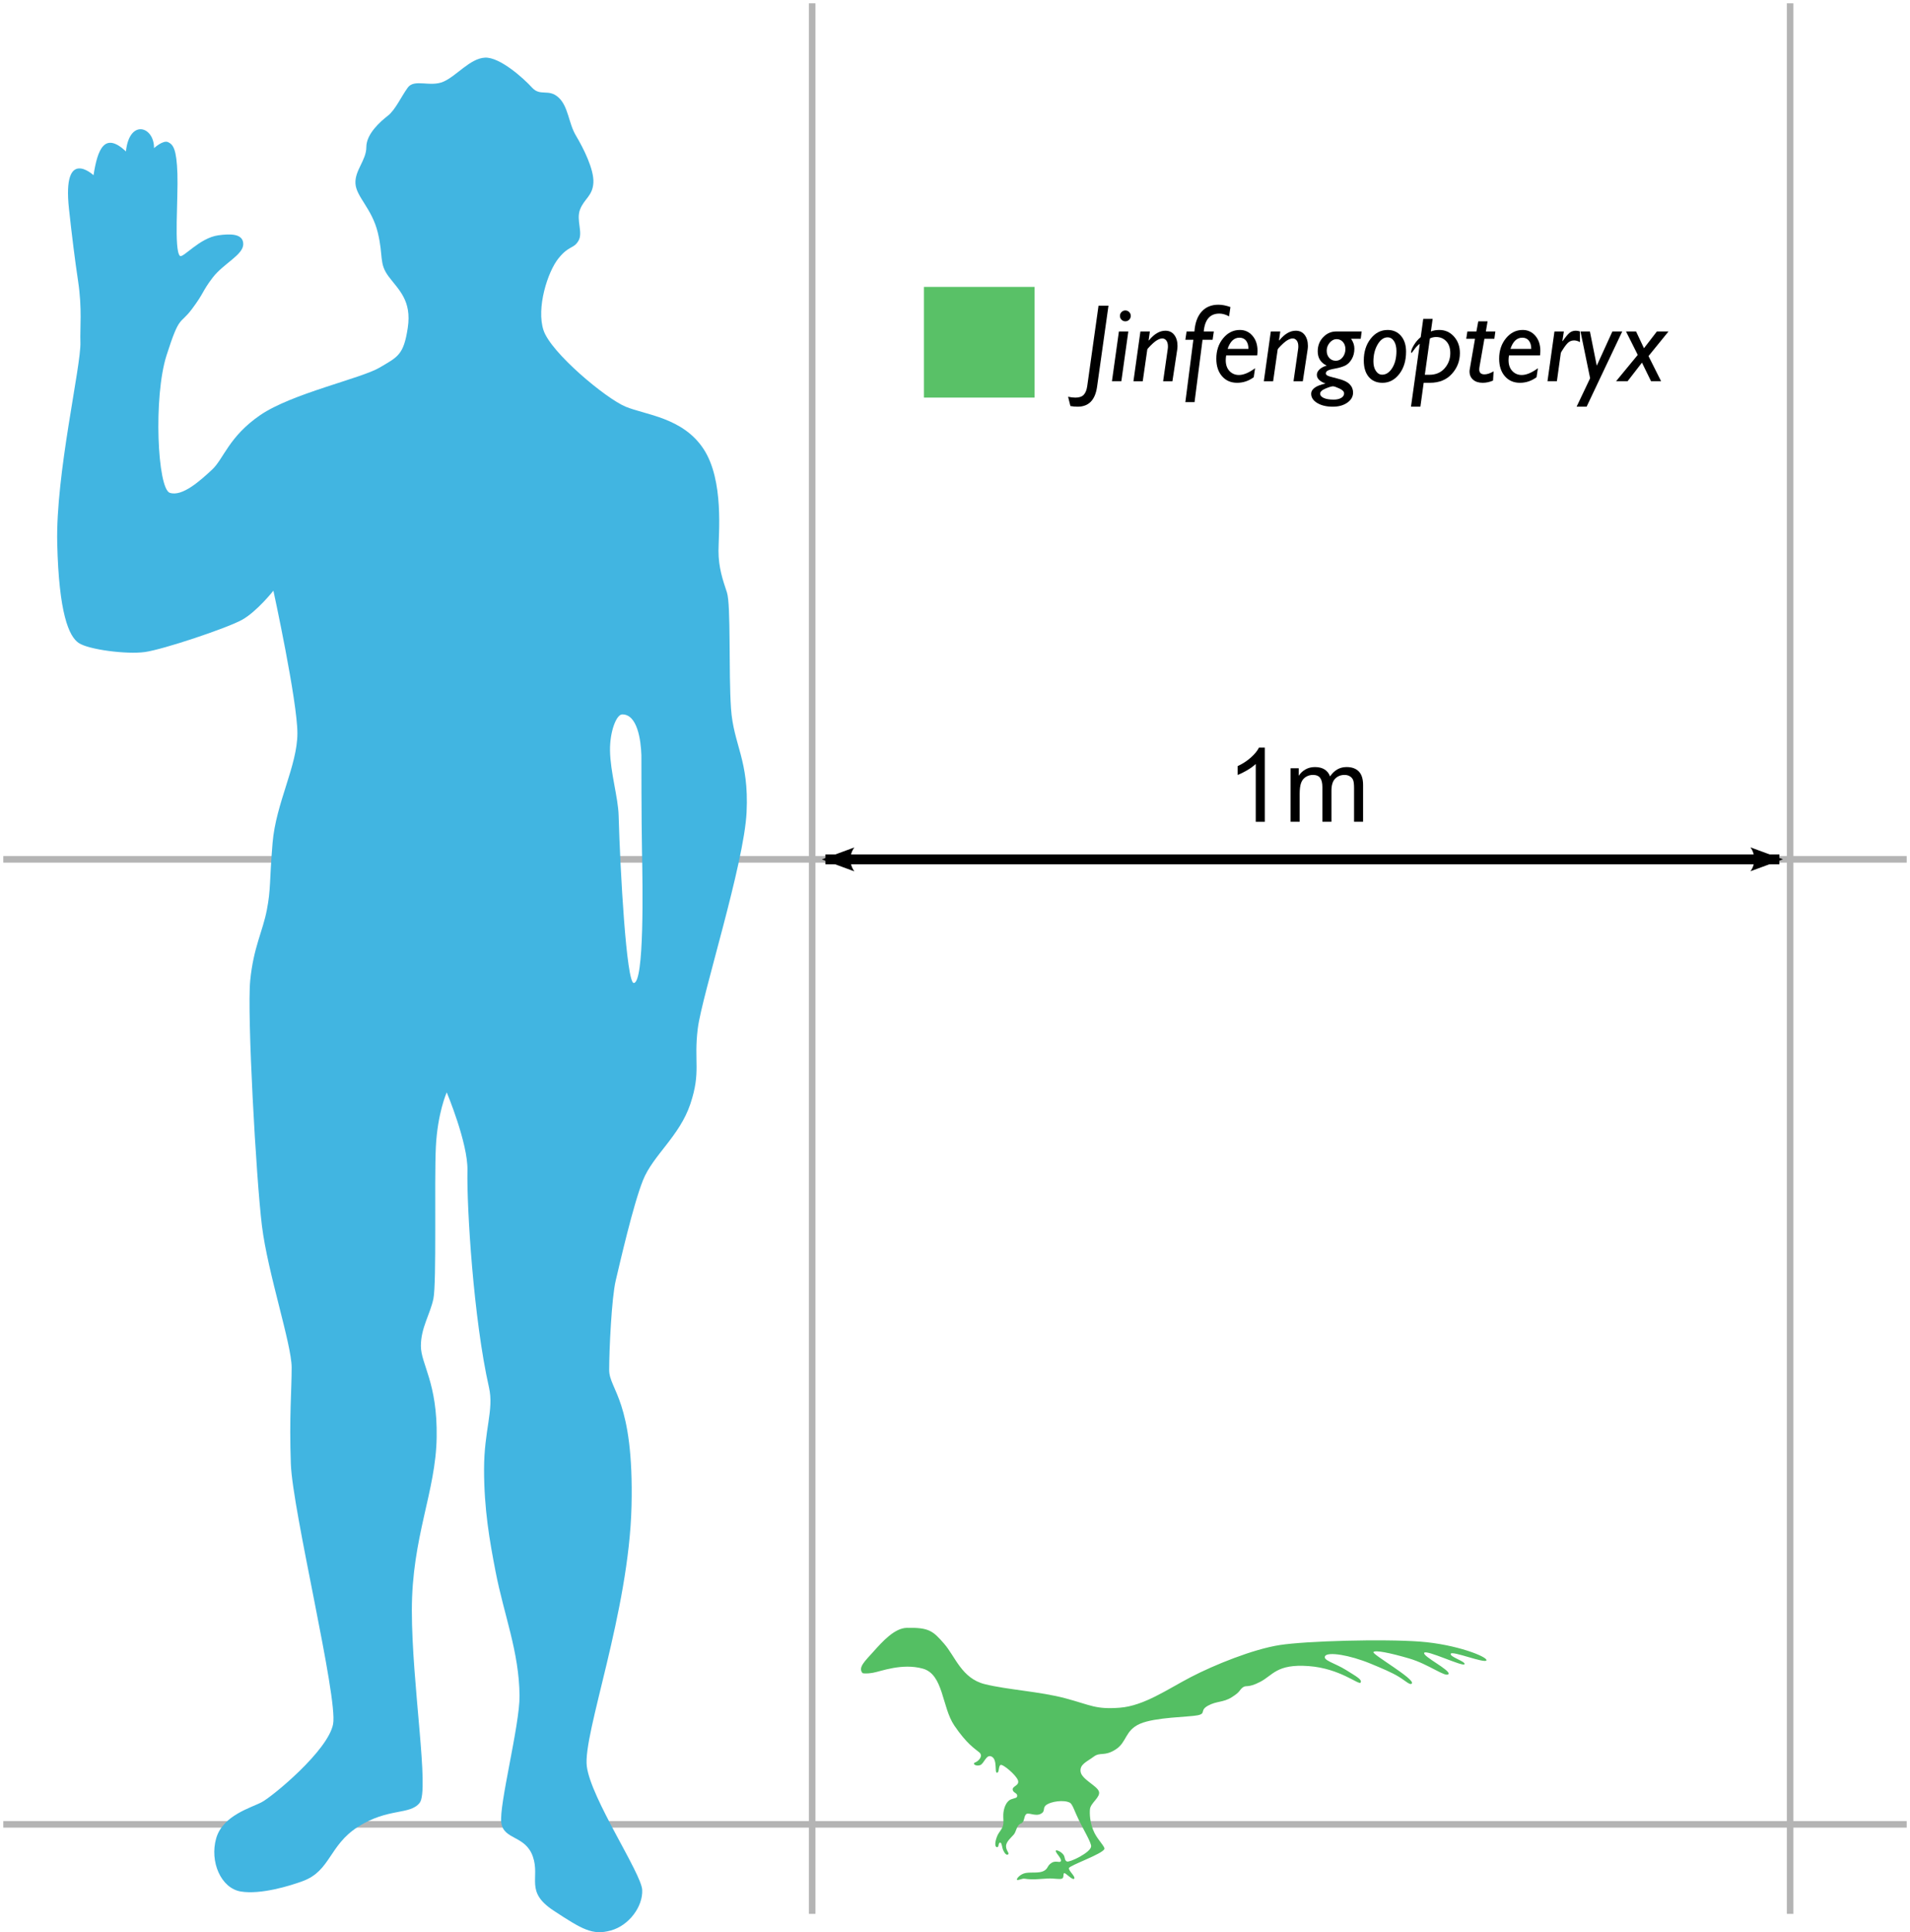 <?xml version="1.0" encoding="UTF-8" standalone="no"?>
<!-- Created with Inkscape (http://www.inkscape.org/) -->

<svg
   xmlns:svg="http://www.w3.org/2000/svg"
   xmlns="http://www.w3.org/2000/svg"
   version="1.1"
   width="291"
   height="294.289"
   id="svg2"
   style="display:inline">
  <defs
     id="defs4">
    <marker
       refX="0"
       refY="0"
       orient="auto"
       id="Arrow2Lend"
       style="overflow:visible">
      <path
         d="M 8.719,4.034 -2.207,0.016 8.719,-4.002 c -1.745,2.372 -1.735,5.617 -6e-7,8.035 z"
         transform="matrix(-1.1,0,0,-1.1,-1.1,0)"
         id="path3691"
         style="font-size:12px;fill-rule:evenodd;stroke-width:0.625;stroke-linejoin:round" />
    </marker>
    <marker
       refX="0"
       refY="0"
       orient="auto"
       id="Arrow2Lstart"
       style="overflow:visible">
      <path
         d="M 8.719,4.034 -2.207,0.016 8.719,-4.002 c -1.745,2.372 -1.735,5.617 -6e-7,8.035 z"
         transform="matrix(1.1,0,0,1.1,1.1,0)"
         id="path3688"
         style="font-size:12px;fill-rule:evenodd;stroke-width:0.625;stroke-linejoin:round" />
    </marker>
    <marker
       refX="0"
       refY="0"
       orient="auto"
       id="Arrow1Lstart"
       style="overflow:visible">
      <path
         d="M 0,0 5,-5 -12.5,0 5,5 0,0 z"
         transform="matrix(0.8,0,0,0.8,10,0)"
         id="path3670"
         style="fill-rule:evenodd;stroke:#000000;stroke-width:1pt;marker-start:none" />
    </marker>
    <marker
       refX="0"
       refY="0"
       orient="auto"
       id="Arrow2Lstart-1"
       style="overflow:visible">
      <path
         d="M 8.719,4.034 -2.207,0.016 8.719,-4.002 c -1.745,2.372 -1.735,5.617 -6e-7,8.035 z"
         transform="matrix(1.1,0,0,1.1,1.1,0)"
         id="path3688-7"
         style="font-size:12px;fill-rule:evenodd;stroke-width:0.625;stroke-linejoin:round" />
    </marker>
    <marker
       refX="0"
       refY="0"
       orient="auto"
       id="Arrow2Lend-4"
       style="overflow:visible">
      <path
         d="M 8.719,4.034 -2.207,0.016 8.719,-4.002 c -1.745,2.372 -1.735,5.617 -6e-7,8.035 z"
         transform="matrix(-1.1,0,0,-1.1,-1.1,0)"
         id="path3691-0"
         style="font-size:12px;fill-rule:evenodd;stroke-width:0.625;stroke-linejoin:round" />
    </marker>
    <marker
       refX="0"
       refY="0"
       orient="auto"
       id="Arrow2Lstart-7"
       style="overflow:visible">
      <path
         d="M 8.719,4.034 -2.207,0.016 8.719,-4.002 c -1.745,2.372 -1.735,5.617 -6e-7,8.035 z"
         transform="matrix(1.1,0,0,1.1,1.1,0)"
         id="path3688-4"
         style="font-size:12px;fill-rule:evenodd;stroke-width:0.625;stroke-linejoin:round" />
    </marker>
    <marker
       refX="0"
       refY="0"
       orient="auto"
       id="Arrow2Lend-0"
       style="overflow:visible">
      <path
         d="M 8.719,4.034 -2.207,0.016 8.719,-4.002 c -1.745,2.372 -1.735,5.617 -6e-7,8.035 z"
         transform="matrix(-1.1,0,0,-1.1,-1.1,0)"
         id="path3691-9"
         style="font-size:12px;fill-rule:evenodd;stroke-width:0.625;stroke-linejoin:round" />
    </marker>
  </defs>
  <g
     id="layer4"
     style="display:inline">
    <g
       transform="translate(0.5,0.5)"
       id="text4501-4"
       style="font-size:15.718px;font-style:normal;font-variant:normal;font-weight:normal;font-stretch:normal;text-align:start;line-height:125%;writing-mode:lr-tb;text-anchor:start;fill:#000000;fill-opacity:1;stroke:none;display:inline;font-family:Gisha;-inkscape-font-specification:Gisha">
      <path
         d="m 192.201,124.665 -1.381,0 0,-8.803 c -0.333,0.317 -0.769,0.634 -1.309,0.952 -0.54,0.317 -1.025,0.555 -1.454,0.714 l 0,-1.335 c 0.773,-0.363 1.448,-0.803 2.026,-1.32 0.578,-0.517 0.988,-1.018 1.228,-1.504 l 0.89,0 z"
         id="path4583-8"
         style="font-family:Harlow Solid Italic;-inkscape-font-specification:Harlow Solid Italic" />
      <path
         d="m 196.13,124.665 0,-8.151 1.236,0 0,1.144 c 0.256,-0.399 0.596,-0.72 1.021,-0.963 0.425,-0.243 0.908,-0.365 1.451,-0.365 0.604,1e-5 1.099,0.125 1.485,0.376 0.386,0.251 0.659,0.601 0.817,1.051 0.645,-0.952 1.484,-1.428 2.517,-1.428 0.808,1e-5 1.43,0.224 1.865,0.672 0.435,0.448 0.652,1.137 0.652,2.068 l 0,5.595 -1.374,0 0,-5.135 c -1e-5,-0.553 -0.045,-0.95 -0.134,-1.193 -0.09,-0.243 -0.252,-0.439 -0.487,-0.587 -0.235,-0.148 -0.512,-0.223 -0.829,-0.223 -0.573,1e-5 -1.049,0.191 -1.428,0.572 -0.379,0.381 -0.568,0.991 -0.568,1.83 l 0,4.735 -1.381,0 0,-5.296 c -1e-5,-0.614 -0.113,-1.075 -0.338,-1.381 -0.225,-0.307 -0.594,-0.46 -1.105,-0.461 -0.389,1e-5 -0.748,0.102 -1.078,0.307 -0.33,0.205 -0.569,0.504 -0.718,0.898 -0.148,0.394 -0.223,0.962 -0.223,1.704 l 0,4.229 z"
         id="path4585-8"
         style="font-family:Harlow Solid Italic;-inkscape-font-specification:Harlow Solid Italic" />
    </g>
    <path
       d="m 0.5,277.863 290,0"
       id="path4493-2"
       style="color:#000000;fill:none;stroke:#b4b4b4;stroke-width:1;stroke-linecap:butt;stroke-linejoin:miter;stroke-miterlimit:4;stroke-opacity:1;stroke-dasharray:none;stroke-dashoffset:0;marker:none;visibility:visible;display:inline;overflow:visible;enable-background:accumulate" />
    <path
       d="m 123.739,291.5 0,-291"
       id="path4495-4"
       style="color:#000000;fill:none;stroke:#b4b4b4;stroke-width:1;stroke-linecap:butt;stroke-linejoin:miter;stroke-miterlimit:4;stroke-opacity:1;stroke-dasharray:none;stroke-dashoffset:0;marker:none;visibility:visible;display:inline;overflow:visible;enable-background:accumulate" />
    <path
       d="m 272.736,291.5 0,-291"
       id="path4497-5"
       style="color:#000000;fill:none;stroke:#b4b4b4;stroke-width:1;stroke-linecap:butt;stroke-linejoin:miter;stroke-miterlimit:4;stroke-opacity:1;stroke-dasharray:none;stroke-dashoffset:0;marker:none;visibility:visible;display:inline;overflow:visible;enable-background:accumulate" />
    <path
       d="m 290.5,130.886 -290,0"
       id="path4499-5"
       style="color:#000000;fill:none;stroke:#b4b4b4;stroke-width:1;stroke-linecap:butt;stroke-linejoin:miter;stroke-miterlimit:4;stroke-opacity:1;stroke-dasharray:none;stroke-dashoffset:0;marker:none;visibility:visible;display:inline;overflow:visible;enable-background:accumulate" />
    <path
       d="m 125.759,130.886 145.336,0"
       id="path3665-1"
       style="color:#000000;fill:none;stroke:#000000;stroke-width:1.5;stroke-opacity:1;marker:none;marker-start:url(#Arrow2Lstart);marker-end:url(#Arrow2Lend);visibility:visible;display:inline;overflow:visible;enable-background:accumulate" />
    <path
       d="m 131.392,254.802 c -0.7,-0.843 0.431,-1.844 1.658,-3.22 1.462,-1.64 3.265,-3.608 5.103,-3.646 3.381,-0.07 3.973,0.453 5.681,2.405 1.708,1.952 2.684,5.297 6.204,6.169 3.52,0.871 8.399,1.115 12.303,2.161 3.903,1.046 4.566,1.708 8.26,1.429 3.694,-0.279 7.284,-2.823 10.839,-4.67 3.555,-1.847 9.48,-4.252 13.557,-4.879 4.078,-0.627 15.718,-0.941 21.329,-0.523 5.611,0.418 10.351,2.335 10.142,2.858 -0.209,0.523 -5.228,-1.499 -5.437,-1.011 -0.209,0.488 2.335,1.185 2.091,1.603 -0.244,0.418 -5.82,-2.265 -6.134,-1.743 -0.314,0.523 4.113,2.684 3.694,3.241 -0.418,0.558 -2.997,-1.499 -5.96,-2.37 -2.962,-0.871 -5.263,-1.324 -5.472,-0.976 -0.209,0.349 6.378,4.113 5.855,4.775 -0.261,0.33 -0.925,-0.373 -2.007,-1.033 -1.085,-0.662 -2.591,-1.284 -4.232,-1.965 -3.276,-1.359 -6.552,-1.847 -6.97,-1.185 -0.418,0.662 1.499,1.08 3.172,2.126 1.673,1.046 2.474,1.464 2.231,1.917 -0.244,0.453 -3.102,-2.161 -7.946,-2.509 -4.844,-0.349 -5.402,1.394 -7.354,2.405 -1.952,1.011 -2.126,0.418 -2.684,0.871 -0.558,0.453 -0.314,0.627 -1.638,1.464 -1.324,0.836 -2.3,0.558 -3.625,1.29 -1.324,0.732 -0.244,1.185 -1.568,1.464 -1.324,0.279 -6.448,0.279 -8.783,1.29 -2.335,1.011 -1.98,2.802 -3.722,3.917 -1.743,1.115 -2.344,0.335 -3.354,1.102 -1.011,0.767 -2.159,1.15 -1.985,2.3 0.174,1.15 2.509,2.126 2.788,2.997 0.279,0.871 -1.258,1.716 -1.363,2.692 -0.06,0.561 -0.066,2.127 0.69,3.628 0.559,1.109 1.613,2.102 1.509,2.428 -0.244,0.767 -5.332,2.509 -5.402,2.928 -0.07,0.418 1.046,1.29 0.802,1.603 -0.244,0.314 -1.324,-0.941 -1.533,-0.836 -0.209,0.105 0.035,0.697 -0.349,0.836 -0.383,0.139 -1.198,-0.064 -2.06,-0.026 -1.347,0.059 -2.316,0.234 -3.626,0.031 -0.378,-0.059 -1.005,0.309 -1.144,0.17 -0.139,-0.139 0.488,-0.906 1.359,-1.046 0.871,-0.139 2.037,0.071 2.734,-0.312 0.697,-0.383 0.453,-0.771 1.186,-1.232 0.679,-0.427 1.308,0.115 1.413,-0.303 0.105,-0.418 -0.976,-1.359 -0.767,-1.568 0.112,-0.112 0.759,0.148 1.126,0.614 0.318,0.404 0.131,0.863 0.547,1.059 0.39,0.184 3.625,-1.359 3.694,-2.3 0.039,-0.528 -1.036,-2.335 -1.85,-3.968 -0.636,-1.275 -0.978,-2.475 -1.391,-2.688 -0.941,-0.488 -2.858,-0.174 -3.555,0.314 -0.697,0.488 -0.07,0.976 -0.906,1.394 -0.836,0.418 -1.882,-0.314 -2.231,0.07 -0.349,0.383 -0.188,1.181 -0.767,1.394 -0.662,0.244 -0.697,1.22 -1.08,1.673 -0.383,0.453 -1.185,1.08 -1.185,1.777 0,0.697 0.567,1.074 0.314,1.255 -0.245,0.175 -0.535,-0.174 -0.738,-0.624 -0.199,-0.44 -0.205,-1.084 -0.412,-1.153 -0.418,-0.139 -0.174,0.802 -0.592,0.662 -0.418,-0.139 -0.139,-1.29 0.209,-1.952 0.195,-0.37 0.609,-0.765 0.765,-1.36 0.123,-0.47 0.006,-1.103 0.037,-1.672 0.04,-0.747 0.294,-1.632 0.856,-2.103 0.409,-0.342 1.162,-0.317 1.235,-0.581 0.174,-0.627 -0.623,-0.524 -0.662,-1.115 -0.035,-0.523 1.08,-0.592 0.802,-1.394 -0.279,-0.802 -2.3,-2.509 -2.649,-2.335 -0.349,0.174 -0.174,1.22 -0.558,1.185 -0.383,-0.035 0.105,-1.952 -0.767,-2.44 -0.871,-0.488 -1.15,1.08 -1.812,1.29 -0.662,0.209 -1.22,-0.244 -0.732,-0.418 0.488,-0.174 1.29,-0.976 0.627,-1.533 -0.662,-0.558 -1.882,-1.255 -3.799,-4.078 -1.917,-2.823 -1.638,-7.807 -4.81,-8.678 -3.172,-0.871 -6.378,0.418 -7.563,0.627 -1.185,0.209 -1.673,0.07 -1.638,0.035 l 0,-5e-5 -1e-5,0 0,3e-5 z"
       id="path3689"
       style="color:#000000;fill:#54bf63;fill-opacity:1;fill-rule:nonzero;stroke:none;stroke-width:1.5;marker:none;visibility:visible;display:inline;overflow:visible;enable-background:accumulate" />
    <path
       d="m 73.875,8.781 c -2.273,0.126 -4.292,2.772 -6.312,3.656 -2.02,0.884 -4.427,-0.483 -5.438,0.906 -1.01,1.389 -1.895,3.397 -3.031,4.281 -1.136,0.884 -3.281,2.761 -3.281,4.781 0,2.02 -1.783,3.542 -1.656,5.562 0.126,2.02 2.522,3.807 3.406,7.469 0.884,3.662 0.141,4.667 1.656,6.688 1.515,2.02 3.538,3.646 2.906,7.812 -0.631,4.167 -1.535,4.421 -4.312,6.062 -2.778,1.641 -13.358,3.936 -18.156,7.219 -4.798,3.283 -5.576,6.671 -7.344,8.312 -1.768,1.641 -4.543,4.163 -6.438,3.531 -1.894,-0.631 -2.52,-14.624 -0.5,-20.938 2.02,-6.313 1.981,-4.537 3.875,-7.062 1.894,-2.525 1.515,-2.635 3.156,-4.781 1.641,-2.147 4.656,-3.452 4.656,-5.094 0,-1.641 -1.996,-1.593 -3.812,-1.344 -2.873,0.395 -5.406,3.566 -5.844,3.125 -0.916,-0.922 -0.249,-8.712 -0.375,-12.5 -0.126,-3.788 -0.649,-4.434 -1.406,-4.812 -0.758,-0.379 -2.156,0.906 -2.156,0.906 0.034,-3.314 -3.755,-4.513 -4.281,0.5 -3.277,-3.074 -4.325,-0.296 -4.938,3.625 0,0 -4.773,-4.452 -3.744,5.091 0.416,3.857 0.934,8.01 1.39,11.024 0.643,4.249 0.275,7.233 0.354,9.323 0.134,3.571 -3.784,20.05 -3.531,30.656 0.253,10.607 1.766,14.146 3.281,15.156 1.515,1.01 7.285,1.754 10.062,1.375 2.778,-0.379 12.54,-3.644 14.812,-4.906 2.273,-1.263 4.781,-4.438 4.781,-4.438 0,0 3.656,16.794 3.656,21.719 0,4.924 -3.276,10.627 -3.781,16.688 -0.505,6.061 -0.244,6.936 -0.875,10.219 -0.631,3.283 -2.026,5.668 -2.531,10.719 -0.505,5.051 0.897,30.178 1.781,37.375 0.884,7.197 4.531,18.058 4.531,21.594 0,3.536 -0.378,7.459 -0.125,14.656 0.253,7.197 7.195,35.616 6.438,39.656 -0.758,4.041 -9.202,10.991 -10.844,11.875 -1.641,0.884 -5.959,1.996 -6.969,5.531 -1.01,3.536 0.72,7.589 3.75,8.094 3.03,0.505 7.525,-0.871 9.469,-1.594 4.209,-1.565 3.979,-5.44 8.375,-8.25 4.609,-2.947 7.891,-1.762 9.406,-3.656 1.515,-1.894 -1.188,-18.075 -1.188,-29.312 0,-11.238 3.655,-18.041 3.781,-26.375 C 66.658,210.572 64.125,207.778 64.125,205 c 0,-2.778 1.401,-4.788 1.906,-7.188 0.505,-2.399 0.122,-17.948 0.375,-23.125 0.253,-5.177 1.656,-8.312 1.656,-8.312 0,0 3.243,7.724 3.156,11.875 -0.117,5.585 0.914,22.615 3.281,33.062 0.785,3.465 -0.75,6.439 -0.75,12.5 0,6.061 0.839,10.808 1.75,15.531 1.287,6.667 3.589,12.186 3.656,18.938 0.044,4.419 -3.16,16.692 -2.781,19.344 0.379,2.652 3.676,1.873 4.812,5.156 1.136,3.283 -1.263,5.315 3.156,8.219 4.419,2.904 5.941,3.789 8.719,3.031 2.778,-0.758 4.908,-3.662 4.781,-6.188 -0.126,-2.525 -7.806,-13.888 -8.438,-18.812 -0.631,-4.925 6.434,-23.494 6.812,-39.656 0.379,-16.162 -3.406,-17.688 -3.406,-20.719 0,-3.03 0.369,-10.973 1,-13.625 0.631,-2.652 2.641,-11.493 4.156,-15.281 1.515,-3.788 5.577,-6.701 7.219,-11.625 1.641,-4.924 0.494,-6.418 1.125,-11.469 0.631,-5.051 7.059,-25.014 7.438,-32.969 0.379,-7.955 -1.996,-10.225 -2.375,-15.781 -0.379,-5.556 0.006,-15.793 -0.625,-17.687 -0.631,-1.894 -1.281,-3.787 -1.281,-6.312 0,-2.525 0.875,-10.733 -2.281,-15.531 -3.157,-4.798 -8.845,-5.175 -11.875,-6.438 -3.03,-1.263 -11.364,-8.216 -12.5,-11.625 -1.136,-3.409 0.64,-8.948 2.281,-10.969 1.641,-2.02 2.274,-1.394 3.031,-2.656 0.758,-1.263 -0.381,-3.14 0.25,-4.781 0.631,-1.641 1.905,-2.042 2.031,-4.062 0.126,-2.02 -1.52,-5.293 -2.656,-7.188 -1.136,-1.894 -1.141,-4.424 -2.656,-5.812 -1.515,-1.389 -2.769,-0.111 -4.031,-1.5 C 79.8,11.955 76.148,8.655 73.875,8.781 z M 94.781,108.812 c 2.318,-0.053 2.866,3.901 2.938,6.219 0,0 -4.3e-4,9.787 0.094,14.625 0.104,5.317 0.359,19.998 -1.25,20.062 -1.115,0.044 -2.074,-16.988 -2.312,-25.531 -0.077,-2.746 -1.263,-6.559 -1.312,-9.875 -0.042,-2.867 0.964,-5.48 1.844,-5.5 z"
       id="path3614-1"
       style="color:#000000;fill:#41b5e1;fill-opacity:1;fill-rule:nonzero;stroke:none;stroke-width:1.5;marker:none;visibility:visible;display:inline;overflow:visible;enable-background:accumulate" />
    <path
       d="m 140.768,43.698 16.859,0 0,16.859 -16.859,0 0,-16.859 z"
       id="rect4677"
       style="font-size:20px;color:#000000;fill:#59c167;fill-opacity:1;fill-rule:nonzero;stroke:none;stroke-width:1;marker:none;visibility:visible;display:inline;overflow:visible;enable-background:accumulate" />
    <g
       id="text4679"
       style="font-size:16.867px;font-style:normal;font-variant:normal;font-weight:normal;font-stretch:normal;text-align:start;line-height:125%;writing-mode:lr-tb;text-anchor:start;fill:#000000;fill-opacity:1;stroke:none;display:inline;font-family:Gisha;-inkscape-font-specification:Gisha">
      <path
         d="m 168.883,46.559 -1.738,12.346 c -0.286,2.026 -1.274,3.039 -2.965,3.039 -0.362,-4e-6 -0.728,-0.033 -1.095,-0.099 l -0.354,-1.417 c 0.412,0.088 0.782,0.132 1.112,0.132 0.571,-3e-6 0.992,-0.141 1.264,-0.424 0.272,-0.283 0.452,-0.726 0.539,-1.33 l 1.721,-12.247 z"
         id="path4008"
         style="font-style:italic;font-family:Gill Sans MT;-inkscape-font-specification:Gill Sans MT Italic" />
      <path
         d="m 170.629,48.115 c 0,-0.231 0.081,-0.427 0.243,-0.589 0.162,-0.162 0.356,-0.243 0.581,-0.243 0.225,1.1e-5 0.419,0.081 0.581,0.243 0.162,0.162 0.243,0.358 0.243,0.589 0,0.225 -0.081,0.419 -0.243,0.581 -0.162,0.162 -0.356,0.243 -0.581,0.243 -0.225,9e-6 -0.419,-0.081 -0.581,-0.243 -0.162,-0.162 -0.243,-0.356 -0.243,-0.581 z m 1.277,2.372 -1.062,7.577 -1.433,0 1.062,-7.577 z"
         id="path4010"
         style="font-style:italic;font-family:Gill Sans MT;-inkscape-font-specification:Gill Sans MT Italic" />
      <path
         d="m 175.191,50.487 -0.189,1.334 0.033,0.033 c 0.807,-0.988 1.644,-1.482 2.512,-1.482 0.588,7e-6 1.043,0.216 1.367,0.647 0.324,0.431 0.486,0.987 0.486,1.668 -1e-5,0.192 -0.017,0.393 -0.049,0.601 l -0.725,4.777 -1.417,0 0.692,-4.826 c 0.028,-0.17 0.041,-0.327 0.041,-0.469 -1e-5,-0.395 -0.082,-0.697 -0.247,-0.906 -0.165,-0.209 -0.371,-0.313 -0.618,-0.313 -0.143,7e-6 -0.303,0.036 -0.482,0.107 -0.178,0.071 -0.369,0.181 -0.572,0.329 -0.203,0.148 -0.454,0.373 -0.754,0.675 -0.299,0.302 -0.457,0.494 -0.474,0.577 l -0.692,4.826 -1.417,0 1.062,-7.577 z"
         id="path4012"
         style="font-style:italic;font-family:Gill Sans MT;-inkscape-font-specification:Gill Sans MT Italic" />
      <path
         d="m 184.935,50.487 -0.189,1.268 -1.532,0 -1.219,9.496 -1.4,0 1.219,-9.496 -1.219,0 0.189,-1.268 1.194,0 c 0.093,-1.301 0.457,-2.306 1.091,-3.014 0.634,-0.708 1.487,-1.062 2.557,-1.062 0.56,1.1e-5 1.172,0.118 1.837,0.354 l -0.206,1.417 c -0.516,-0.28 -1.01,-0.42 -1.482,-0.42 -1.417,1.1e-5 -2.21,0.909 -2.38,2.726 z"
         id="path4014"
         style="font-style:italic;font-family:Gill Sans MT;-inkscape-font-specification:Gill Sans MT Italic" />
      <path
         d="m 191.219,56.088 -0.206,1.367 c -0.769,0.566 -1.612,0.848 -2.528,0.848 -0.955,0 -1.723,-0.334 -2.302,-1.001 -0.579,-0.667 -0.869,-1.555 -0.869,-2.664 0,-1.235 0.347,-2.274 1.042,-3.117 0.695,-0.843 1.544,-1.264 2.549,-1.264 0.769,8e-6 1.408,0.295 1.919,0.885 0.511,0.59 0.766,1.352 0.766,2.285 -1e-5,0.231 -0.017,0.467 -0.049,0.708 l -4.727,0 c -0.044,0.253 -0.066,0.494 -0.066,0.725 0,0.697 0.191,1.248 0.572,1.651 0.382,0.404 0.861,0.605 1.437,0.605 0.703,0 1.524,-0.343 2.463,-1.029 z m -4.184,-2.948 3.171,0 c 0,-0.527 -0.119,-0.943 -0.358,-1.248 -0.239,-0.305 -0.575,-0.457 -1.009,-0.457 -0.824,7e-6 -1.425,0.568 -1.804,1.705 z"
         id="path4016"
         style="font-style:italic;font-family:Gill Sans MT;-inkscape-font-specification:Gill Sans MT Italic" />
      <path
         d="m 195.057,50.487 -0.189,1.334 0.033,0.033 c 0.807,-0.988 1.644,-1.482 2.512,-1.482 0.587,7e-6 1.043,0.216 1.367,0.647 0.324,0.431 0.486,0.987 0.486,1.668 -1e-5,0.192 -0.017,0.393 -0.049,0.601 l -0.725,4.777 -1.417,0 0.692,-4.826 c 0.028,-0.17 0.041,-0.327 0.041,-0.469 0,-0.395 -0.082,-0.697 -0.247,-0.906 -0.165,-0.209 -0.371,-0.313 -0.618,-0.313 -0.143,7e-6 -0.303,0.036 -0.482,0.107 -0.178,0.071 -0.369,0.181 -0.572,0.329 -0.203,0.148 -0.454,0.373 -0.754,0.675 -0.299,0.302 -0.457,0.494 -0.474,0.577 l -0.692,4.826 -1.417,0 1.062,-7.577 z"
         id="path4018"
         style="font-style:italic;font-family:Gill Sans MT;-inkscape-font-specification:Gill Sans MT Italic" />
      <path
         d="m 207.46,50.487 -0.148,1.12 -1.466,0 c 0.335,0.472 0.502,0.972 0.502,1.499 -1e-5,0.604 -0.136,1.137 -0.408,1.598 -0.272,0.461 -0.604,0.787 -0.997,0.976 -0.393,0.189 -0.899,0.34 -1.52,0.453 -0.62,0.113 -1.013,0.225 -1.178,0.338 -0.165,0.113 -0.247,0.246 -0.247,0.399 0,0.115 0.071,0.221 0.214,0.317 0.143,0.096 0.657,0.251 1.544,0.465 0.887,0.214 1.507,0.501 1.861,0.861 0.354,0.36 0.531,0.784 0.531,1.272 0,0.615 -0.291,1.128 -0.873,1.54 -0.582,0.412 -1.321,0.618 -2.215,0.618 -0.961,-4e-6 -1.75,-0.187 -2.368,-0.56 -0.618,-0.373 -0.927,-0.84 -0.927,-1.4 0,-0.73 0.728,-1.252 2.183,-1.565 -0.878,-0.324 -1.318,-0.769 -1.318,-1.334 0,-0.291 0.135,-0.564 0.404,-0.819 0.269,-0.255 0.634,-0.449 1.095,-0.581 -0.911,-0.434 -1.367,-1.159 -1.367,-2.174 0,-0.851 0.276,-1.568 0.828,-2.15 0.552,-0.582 1.215,-0.873 1.989,-0.873 z m -3.962,4.456 c 0.434,3e-6 0.789,-0.177 1.067,-0.531 0.277,-0.354 0.416,-0.767 0.416,-1.24 -1e-5,-0.445 -0.128,-0.808 -0.383,-1.091 -0.255,-0.283 -0.578,-0.424 -0.968,-0.424 -0.384,6e-6 -0.73,0.178 -1.038,0.535 -0.307,0.357 -0.461,0.763 -0.461,1.219 0,0.445 0.129,0.811 0.387,1.1 0.258,0.288 0.585,0.432 0.98,0.432 z m -0.321,5.922 c 0.489,-2e-6 0.878,-0.088 1.17,-0.264 0.291,-0.176 0.436,-0.404 0.436,-0.684 0,-0.275 -0.239,-0.523 -0.717,-0.745 -0.478,-0.222 -0.802,-0.334 -0.972,-0.334 -0.214,-10e-7 -0.594,0.114 -1.141,0.342 -0.546,0.228 -0.819,0.485 -0.819,0.77 0,0.28 0.183,0.502 0.548,0.667 0.365,0.165 0.863,0.247 1.495,0.247 z"
         id="path4020"
         style="font-style:italic;font-family:Gill Sans MT;-inkscape-font-specification:Gill Sans MT Italic" />
      <path
         d="m 211.405,50.257 c 0.851,8e-6 1.533,0.301 2.047,0.902 0.513,0.601 0.77,1.401 0.77,2.401 -1e-5,1.384 -0.346,2.52 -1.038,3.41 -0.692,0.889 -1.543,1.334 -2.553,1.334 -0.889,0 -1.587,-0.299 -2.092,-0.898 -0.505,-0.598 -0.758,-1.43 -0.758,-2.495 -1e-5,-1.323 0.349,-2.43 1.046,-3.319 0.697,-0.889 1.557,-1.334 2.578,-1.334 z m 0,1.128 c -0.588,6e-6 -1.094,0.364 -1.52,1.091 -0.426,0.728 -0.638,1.588 -0.638,2.582 0,0.593 0.128,1.076 0.383,1.45 0.255,0.373 0.572,0.56 0.951,0.56 0.598,1e-6 1.11,-0.34 1.536,-1.021 0.426,-0.681 0.638,-1.537 0.638,-2.57 -1e-5,-0.637 -0.124,-1.145 -0.371,-1.524 -0.247,-0.379 -0.574,-0.568 -0.98,-0.568 z"
         id="path4022"
         style="font-style:italic;font-family:Gill Sans MT;-inkscape-font-specification:Gill Sans MT Italic" />
      <path
         d="m 218.274,48.568 -0.272,1.919 c 0.384,-0.154 0.813,-0.231 1.285,-0.231 0.889,8e-6 1.635,0.335 2.236,1.005 0.601,0.67 0.902,1.51 0.902,2.52 -10e-6,1.202 -0.408,2.257 -1.223,3.163 -0.815,0.906 -1.931,1.359 -3.348,1.359 l -0.947,0 -0.502,3.64 -1.433,0 1.342,-9.578 c -0.307,0.22 -0.586,0.505 -0.836,0.857 -0.25,0.351 -0.391,0.527 -0.424,0.527 -0.044,4e-6 -0.066,-0.036 -0.066,-0.107 0,-0.253 0.144,-0.616 0.432,-1.091 0.288,-0.475 0.633,-0.874 1.034,-1.198 l 0.387,-2.784 z m -0.42,2.981 -0.774,5.535 0.692,0 c 0.972,1e-6 1.746,-0.328 2.323,-0.984 0.577,-0.656 0.865,-1.429 0.865,-2.318 0,-0.769 -0.203,-1.369 -0.609,-1.8 -0.406,-0.431 -0.922,-0.647 -1.548,-0.647 -0.335,7e-6 -0.651,0.071 -0.947,0.214 z"
         id="path4024"
         style="font-style:italic;font-family:Gill Sans MT;-inkscape-font-specification:Gill Sans MT Italic" />
      <path
         d="m 227.828,50.487 -0.156,1.12 -1.515,0 -0.725,4.143 c -0.038,0.209 -0.058,0.384 -0.058,0.527 0,0.494 0.266,0.741 0.799,0.741 0.395,1e-6 0.857,-0.151 1.384,-0.453 l -0.082,1.4 c -0.527,0.225 -1.051,0.338 -1.573,0.338 -0.62,0 -1.11,-0.158 -1.47,-0.474 -0.36,-0.316 -0.539,-0.732 -0.539,-1.248 0,-0.126 0.014,-0.255 0.041,-0.387 l 0.791,-4.587 -1.334,0 0.173,-1.12 1.375,0 0.288,-1.548 1.417,0 -0.264,1.548 z"
         id="path4026"
         style="font-style:italic;font-family:Gill Sans MT;-inkscape-font-specification:Gill Sans MT Italic" />
      <path
         d="m 234.309,56.088 -0.206,1.367 c -0.769,0.566 -1.612,0.848 -2.528,0.848 -0.955,0 -1.723,-0.334 -2.302,-1.001 -0.579,-0.667 -0.869,-1.555 -0.869,-2.664 0,-1.235 0.347,-2.274 1.042,-3.117 0.695,-0.843 1.544,-1.264 2.549,-1.264 0.769,8e-6 1.408,0.295 1.919,0.885 0.511,0.59 0.766,1.352 0.766,2.285 -1e-5,0.231 -0.017,0.467 -0.049,0.708 l -4.727,0 c -0.044,0.253 -0.066,0.494 -0.066,0.725 0,0.697 0.191,1.248 0.572,1.651 0.382,0.404 0.861,0.605 1.437,0.605 0.703,0 1.524,-0.343 2.463,-1.029 z m -4.184,-2.948 3.171,0 c 0,-0.527 -0.119,-0.943 -0.358,-1.248 -0.239,-0.305 -0.575,-0.457 -1.009,-0.457 -0.824,7e-6 -1.425,0.568 -1.804,1.705 z"
         id="path4028"
         style="font-style:italic;font-family:Gill Sans MT;-inkscape-font-specification:Gill Sans MT Italic" />
      <path
         d="m 238.263,50.487 -0.222,1.441 0.033,0.033 c 0.45,-0.642 0.807,-1.068 1.071,-1.277 0.264,-0.209 0.577,-0.313 0.939,-0.313 0.225,7e-6 0.434,0.038 0.626,0.115 l 0,1.622 c -0.302,-0.17 -0.596,-0.255 -0.881,-0.255 -0.28,6e-6 -0.53,0.07 -0.749,0.21 -0.22,0.14 -0.486,0.439 -0.799,0.898 -0.313,0.458 -0.475,0.737 -0.486,0.836 l -0.593,4.266 -1.433,0 1.062,-7.577 z"
         id="path4030"
         style="font-style:italic;font-family:Gill Sans MT;-inkscape-font-specification:Gill Sans MT Italic" />
      <path
         d="m 247.157,50.487 -5.428,11.456 -1.524,0 2.059,-4.332 -1.466,-7.124 1.433,0 1.046,5.213 2.38,-5.213 z"
         id="path4032"
         style="font-style:italic;font-family:Gill Sans MT;-inkscape-font-specification:Gill Sans MT Italic" />
      <path
         d="m 254.207,50.487 -3.047,3.747 1.919,3.83 -1.532,0 -1.384,-2.833 -2.191,2.833 -1.754,0 3.303,-4.011 -1.787,-3.566 1.532,0 1.202,2.553 1.968,-2.553 z"
         id="path4034"
         style="font-style:italic;font-family:Gill Sans MT;-inkscape-font-specification:Gill Sans MT Italic" />
    </g>
  </g>
</svg>
